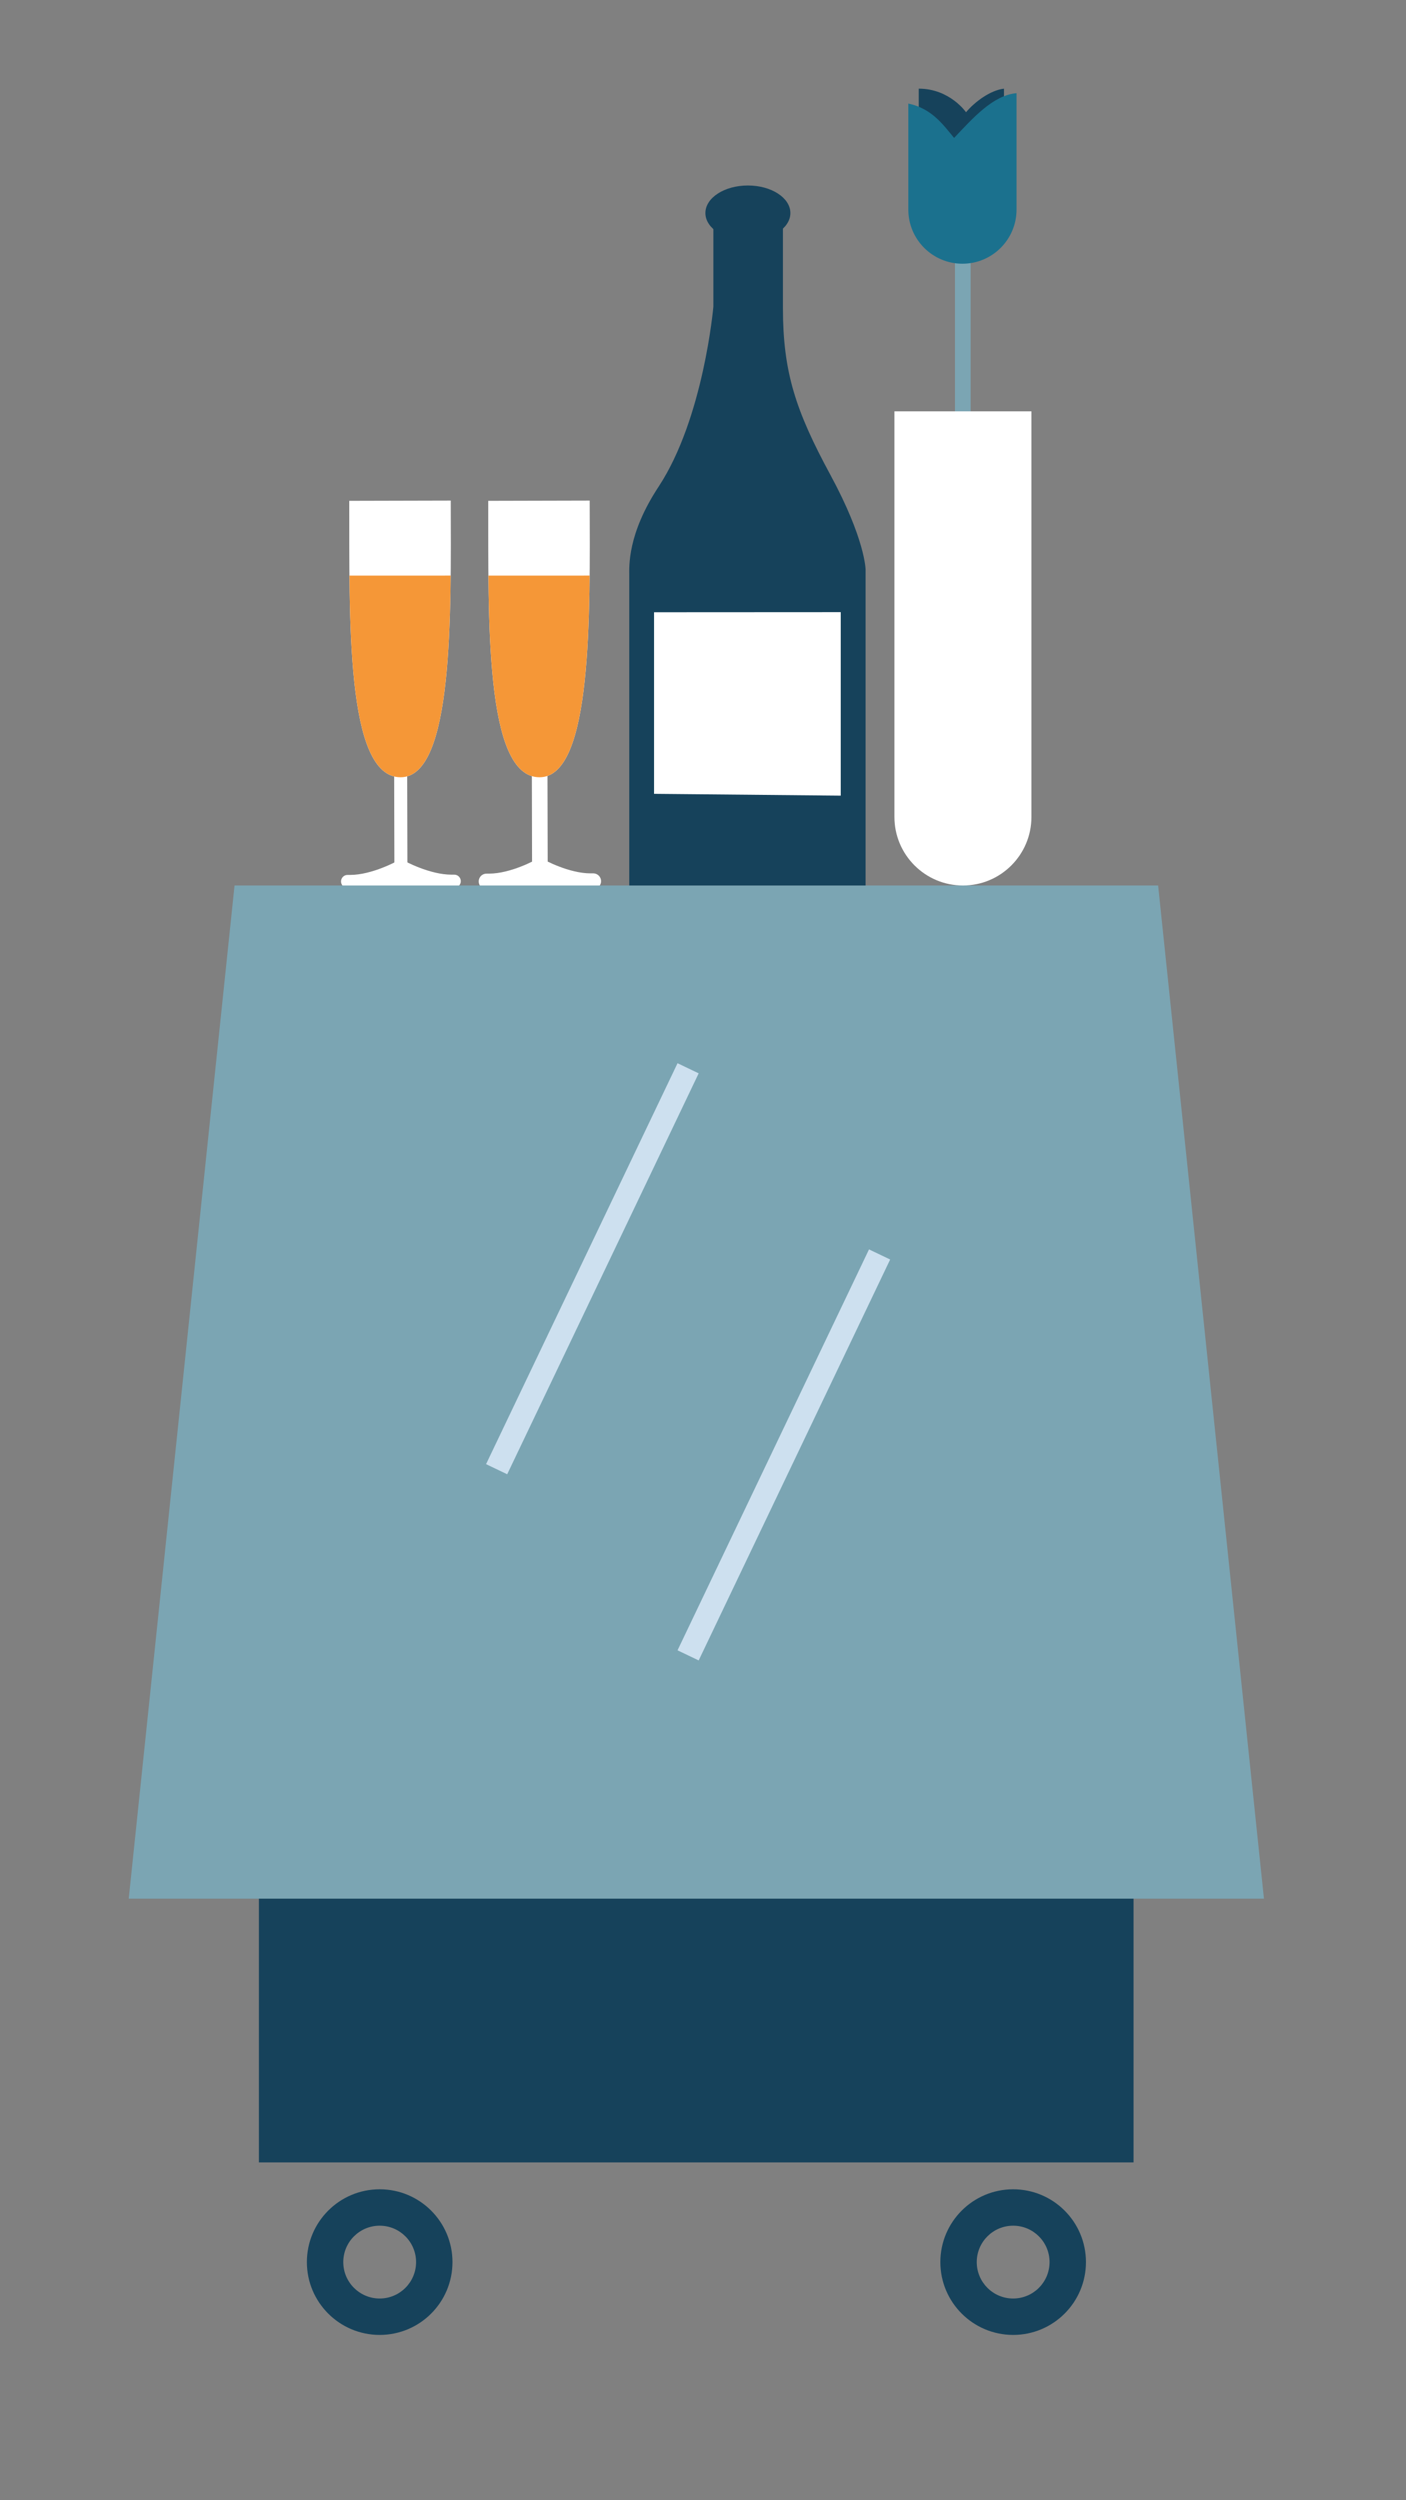 <?xml version="1.0" encoding="UTF-8" standalone="no"?><!DOCTYPE svg PUBLIC "-//W3C//DTD SVG 1.1//EN" "http://www.w3.org/Graphics/SVG/1.1/DTD/svg11.dtd"><svg width="100%" height="100%" viewBox="0 0 27 48" version="1.1" xmlns="http://www.w3.org/2000/svg" xmlns:xlink="http://www.w3.org/1999/xlink" xml:space="preserve" style="fill-rule:evenodd;clip-rule:evenodd;stroke-linecap:round;stroke-linejoin:round;stroke-miterlimit:6;"><rect x="0" y="0" width="27" height="48" fill="#808080" stroke="none"/><rect id="RATES_table" x="0.045" y="0.22" width="26.528" height="46.602" style="fill:none;"/><g><g><path d="M10.363,14.679l0.005,2.097" style="fill:#fff;stroke:#fff;stroke-width:0.3px;"/><path d="M11.343,16.917c0.464,-0.001 -2.414,0.006 -1.949,0.005c0.465,-0.001 0.974,-0.289 0.974,-0.289c0,0 0.51,0.285 0.975,0.284Z" style="fill:#fff;stroke:#fff;stroke-width:0.3px;stroke-linecap:butt;stroke-linejoin:bevel;"/><path d="M11.324,9.61l-1.948,0.005c0.005,2.224 -0.076,5.312 0.987,5.307c1.017,-0.004 0.967,-3.135 0.961,-5.312Z" style="fill:#fff;"/><clipPath id="_clip1"><path d="M11.324,9.61l-1.948,0.005c0.005,2.224 -0.076,5.312 0.987,5.307c1.017,-0.004 0.967,-3.135 0.961,-5.312Z"/></clipPath><g clip-path="url(#_clip1)"><path d="M9.039,11.051l2.699,-0.001l-0.443,4l-1.691,0.06l-0.565,-4.059Z" style="fill:#f59737;"/></g></g><g><path d="M7.694,14.679l0.005,2.097" style="fill:#fff;stroke:#fff;stroke-width:0.25px;"/><path d="M8.674,16.917c0.465,-0.001 -2.413,0.006 -1.949,0.005c0.465,-0.001 0.974,-0.289 0.974,-0.289c0,0 0.51,0.285 0.975,0.284Z" style="fill:#fff;stroke:#fff;stroke-width:0.25px;stroke-linecap:butt;stroke-linejoin:bevel;"/><path d="M8.656,9.61l-1.949,0.005c0.006,2.224 -0.075,5.312 0.988,5.307c1.016,-0.004 0.966,-3.135 0.961,-5.312Z" style="fill:#fff;"/><clipPath id="_clip2"><path d="M8.656,9.61l-1.949,0.005c0.006,2.224 -0.075,5.312 0.988,5.307c1.016,-0.004 0.966,-3.135 0.961,-5.312Z"/></clipPath><g clip-path="url(#_clip2)"><path d="M6.371,11.051l2.698,-0.001l-0.443,4l-1.691,0.06l-0.564,-4.059Z" style="fill:#f59737;"/></g></g><rect x="4.972" y="34.514" width="16.796" height="7" style="fill:#16425b;"/><path d="M2.472,36.451l21.8,0l-2.032,-19.451l-17.736,0l-2.032,19.451Z" style="fill:#7ba5b3;"/><path d="M13.417,20.606l-3.677,7.697l-0.406,-0.194l3.677,-7.697l0.406,0.194Z" style="fill:#cde0ef;"/><path d="M17.094,24.18l-3.677,7.697l-0.406,-0.194l3.677,-7.697l0.406,0.194Z" style="fill:#cde0ef;"/><path d="M7.291,42.03c0.772,0 1.398,0.626 1.398,1.398c0,0.772 -0.626,1.398 -1.398,1.398c-0.771,0 -1.398,-0.626 -1.398,-1.398c0,-0.772 0.627,-1.398 1.398,-1.398Zm0,0.699c0.386,0 0.699,0.313 0.699,0.699c0,0.386 -0.313,0.699 -0.699,0.699c-0.385,0 -0.699,-0.313 -0.699,-0.699c0,-0.386 0.314,-0.699 0.699,-0.699Z" style="fill:#16425b;"/><path d="M19.456,42.03c0.772,0 1.398,0.626 1.398,1.398c0,0.772 -0.626,1.398 -1.398,1.398c-0.771,0 -1.398,-0.626 -1.398,-1.398c0,-0.772 0.627,-1.398 1.398,-1.398Zm0,0.699c0.386,0 0.699,0.313 0.699,0.699c0,0.386 -0.313,0.699 -0.699,0.699c-0.386,0 -0.699,-0.313 -0.699,-0.699c0,-0.386 0.313,-0.699 0.699,-0.699Z" style="fill:#16425b;"/><g><rect x="18.339" y="4.889" width="0.3" height="7.487" style="fill:#7ba5b3;"/><path d="M19.807,7.897l-2.631,0l0,7.787c0,0.726 0.59,1.316 1.316,1.316c0.726,0 1.315,-0.59 1.315,-1.316l0,-7.787Z" style="fill:#fff;"/><path d="M17.643,1.702l0,1.233l1.637,0l0,-1.233c-0.26,0.03 -0.56,0.251 -0.729,0.453c0,0 -0.311,-0.453 -0.908,-0.453Z" style="fill:#16425b;"/><path d="M19.521,1.789c-0.451,0.037 -0.843,0.483 -1.199,0.859c-0.226,-0.276 -0.437,-0.565 -0.879,-0.66l0,2.036c0,0.574 0.466,1.039 1.039,1.039c0.573,0 1.039,-0.465 1.039,-1.039l0,-2.235Z" style="fill:#1b718e;"/></g><g><path d="M13.699,4.148l0,1.74c0,0 -0.186,2.141 -1.052,3.456c-0.601,0.913 -0.563,1.527 -0.563,1.713c0,0.186 0,5.943 0,5.943l4.538,0l0,-6.069c0,0 -0.007,-0.58 -0.675,-1.813c-0.668,-1.234 -0.912,-1.973 -0.912,-3.207c0,-1.234 0,-1.766 0,-1.766l-1.336,0.003Z" style="fill:#16425b;"/><clipPath id="_clip3"><path d="M13.699,4.148l0,1.74c0,0 -0.186,2.141 -1.052,3.456c-0.601,0.913 -0.563,1.527 -0.563,1.713c0,0.186 0,5.943 0,5.943l4.538,0l0,-6.069c0,0 -0.007,-0.58 -0.675,-1.813c-0.668,-1.234 -0.912,-1.973 -0.912,-3.207c0,-1.234 0,-1.766 0,-1.766l-1.336,0.003Z"/></clipPath><g clip-path="url(#_clip3)"><path d="M12.56,11.754l3.585,-0.002l0,3.523l-3.585,-0.035l0,-3.486Z" style="fill:#fff;"/></g><ellipse cx="14.362" cy="4.09" rx="0.816" ry="0.529" style="fill:#16425b;"/></g></g></svg>
